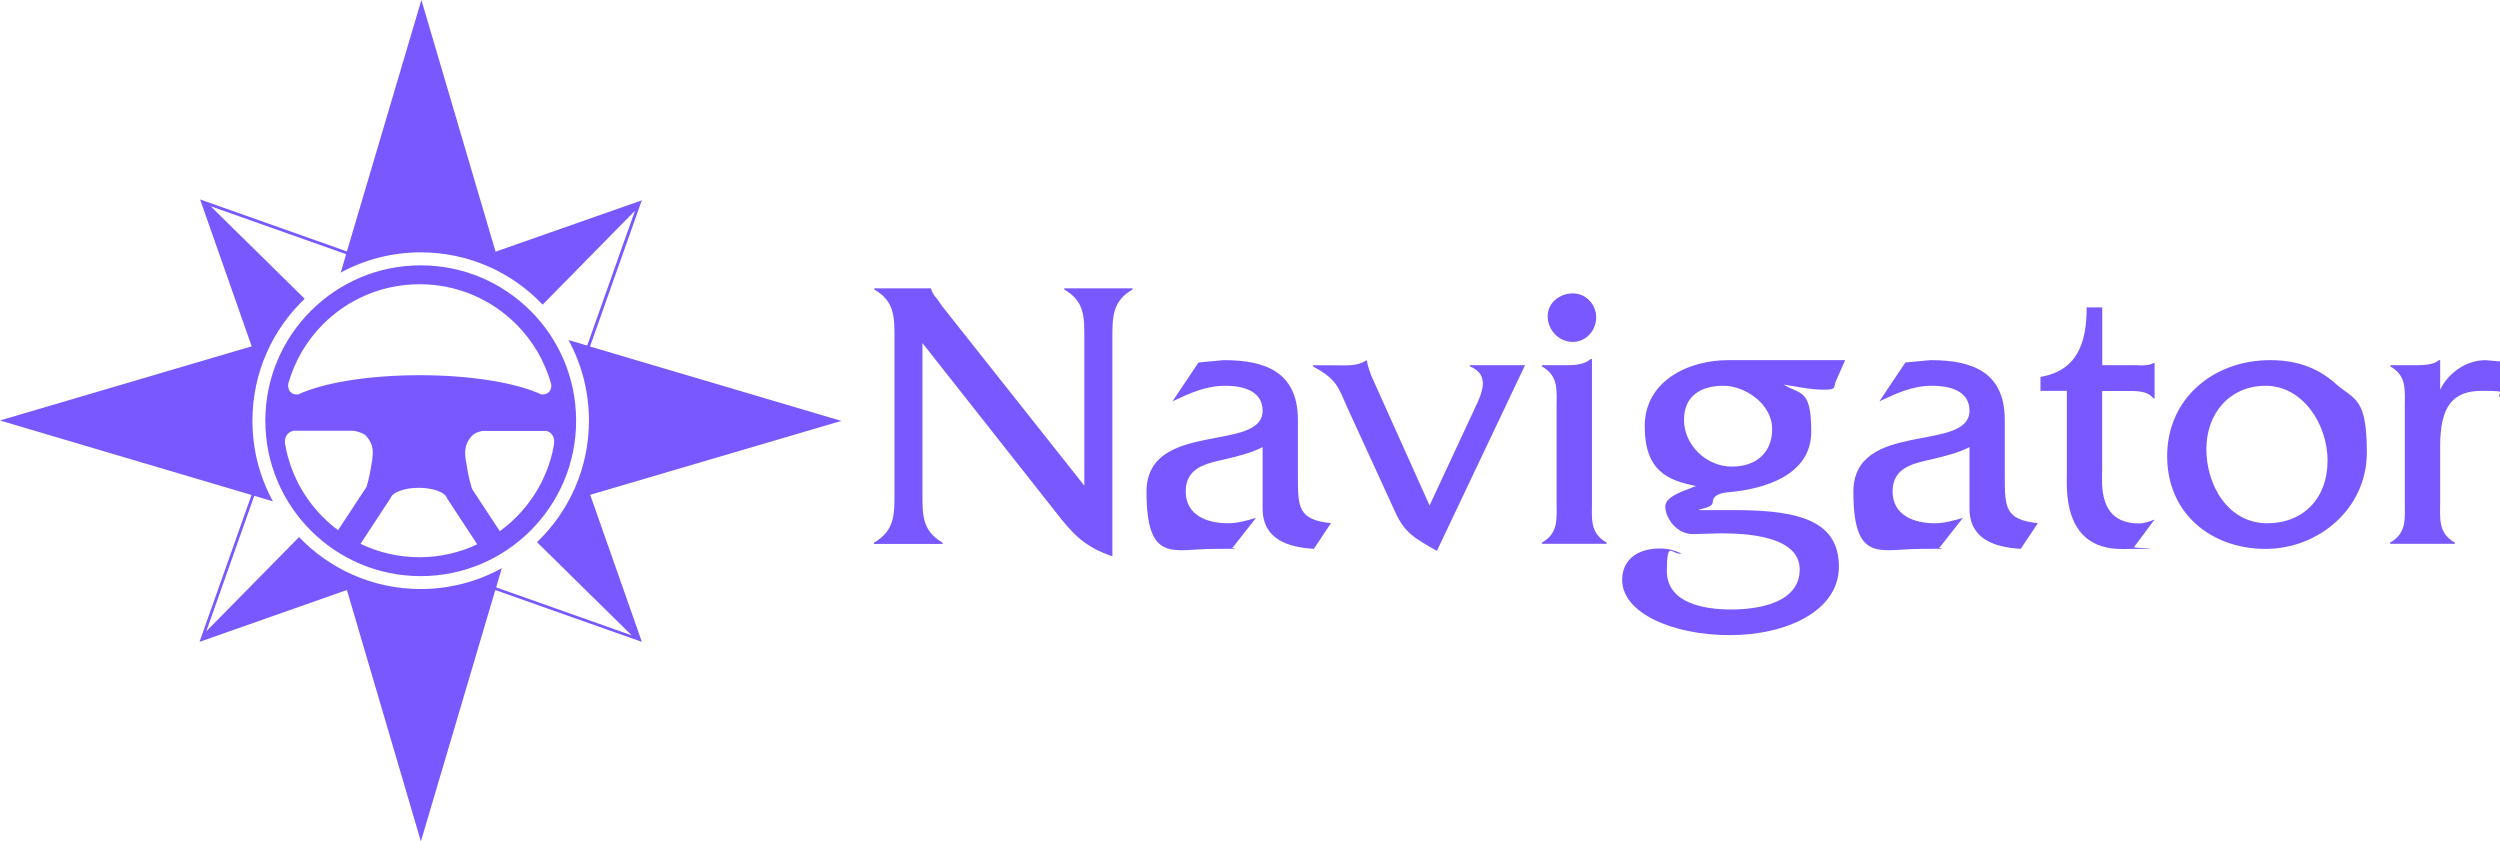 <?xml version="1.0" encoding="UTF-8"?> <svg xmlns="http://www.w3.org/2000/svg" xmlns:svg="http://www.w3.org/2000/svg" xmlns:sodipodi="http://sodipodi.sourceforge.net/DTD/sodipodi-0.dtd" xmlns:rdf="http://www.w3.org/1999/02/22-rdf-syntax-ns#" xmlns:inkscape="http://www.inkscape.org/namespaces/inkscape" xmlns:dc="http://purl.org/dc/elements/1.1/" xmlns:cc="http://creativecommons.org/ns#" id="svg2" version="1.1" viewBox="0 0 3003.7 1011"><defs><style> .st0 { fill: #7958ff; } </style></defs><g id="g10"><g id="g12"><g id="g14"><g id="g16"><path id="path22" class="st0" d="M665.1,537.3c0,.3,0,.5-.2.8h0c-6.5,32.2-22.4,61-44.8,83.4-6.1,6.1-12.6,11.6-19.6,16.7l-33.2-50.5c-.4-1.1-.7-2.2-1.1-3.4-3-9.9-4.7-20.2-6.4-30.5-1.7-10.8-1.6-19.9,6.1-28.9,1.8-2.1,3.9-3.7,6.1-4.8,2.3-1,4.7-1.7,7.3-2.3h77.6c6.2,2,9.5,7.3,8.9,14.8-.3,1.5-.5,3-.8,4.6h.1ZM504.1,669.5c-25.4,0-49.5-5.8-70.9-16.1l36-54.9c.4-1.2,1.2-2.4,2.3-3.6h0c5.3-5.2,17.5-8.8,31.6-8.8s26.4,3.6,31.6,8.7h0c1.1,1.2,1.9,2.4,2.3,3.7l36.4,55.5c-21.1,10-44.8,15.5-69.7,15.5h.3ZM388.2,621.5c-23.8-23.8-40.3-54.8-45.9-89.5-.4-7.7,3.6-13,10.6-14.5h71.3c4.8.6,9.3,2.1,13.3,4.3,1.2.9,2.4,1.9,3.4,3.1,7.7,9,7.8,18,6.1,28.9-1.6,10.2-3.4,20.5-6.4,30.5,0,.3-.2.6-.3.8l-34.1,51.9c-6.4-4.8-12.4-9.9-18-15.6h0ZM346.3,461.1c7.7-27.4,22.3-52,41.9-71.6,29.7-29.7,70.6-48,116-48s86.2,18.3,116,48c19.9,19.9,34.6,44.8,42.2,72.6.4,7.8-4.1,12.3-12.1,11.8-29.4-13.8-83.8-23.1-146.1-23.1s-116.7,9.3-146.1,23.2c-8.1.4-12.7-4.5-11.8-12.9h0ZM637.5,373.5c-33.8-33.8-80.4-54.7-132-54.7s-98.2,20.9-132,54.7c-33.8,33.8-54.7,80.4-54.7,132s20.9,98.2,54.7,132c33.8,33.8,80.4,54.7,132,54.7s98.2-20.9,132-54.7,54.7-80.4,54.7-132-20.9-98.2-54.7-132ZM758.6,763.2l-162.5-57.5,6.8-23c-28.9,15.9-62.1,25-97.5,25-57.5,0-109.3-24-146.1-62.4l-111.5,113.3,57.7-162.9,22.4,6.6c-15.7-28.7-24.6-61.7-24.6-96.8,0-57.7,24.1-109.7,62.8-146.5l-113-111.2,162.8,57.6-6.5,22.1c28.6-15.5,61.3-24.3,96.1-24.3,57.7,0,109.7,24.1,146.5,62.8l110.9-112.8-57.4,162-22.5-6.7c15.7,28.7,24.6,61.7,24.6,96.8,0,57.5-24,109.3-62.4,146.1l113.4,111.6v.2ZM708.9,416.3l62.2-175.6-175.7,61.7L506.3,0l-89.5,302.1-176.4-62.5,62,176.5L0,505.2l302.2,89.5-62.5,176.5,177.1-62.3,88.9,302,89.4-302,176.1,62.3-62.1-176.7,301.8-88.8-302.1-89.4h0ZM1889.8,410.8c15.9,0,28-14,28-29.4s-12.1-28.9-28-28.9-30.3,11.2-30.3,27.5,13.1,30.8,30.3,30.8ZM2986.9,432.7c-23.3,0-44.8,14.5-55.1,35.5v-35.5h-1.4c-6.5,5.6-17.7,6.1-28.5,6.1h-29.9v1.4c20.1,11.7,17.3,28.5,17.3,49.9v111.5c0,21.5,2.8,38.7-17.7,50.4v1.4h77.9v-1.4c-20.5-11.7-17.7-28.9-17.7-50.4v-65.3c0-48.1,14.9-66.7,50.4-66.7s16.3,1.9,21.5,7.5v-42.9l-16.8-1.4h0ZM2724.2,628.7c-47.6,0-73.3-46.2-73.3-89.1s28-76.1,71.4-76.1,74.2,44.8,74.2,90.1-29.4,75.1-72.3,75.1h0ZM2805.4,460.2c-22.4-19.6-48.1-27.5-77.9-27.5-67.2,0-123.7,45.3-123.7,115.3s54.1,111.5,118.1,111.5,121.8-48.5,121.8-115.7-14.5-62.5-38.3-83.5h0ZM1766.2,440.2c24.7,10.3,14.5,32.2,5.1,51.8l-53.7,115.3-67.7-150.7c-3.7-7.9-7-17.7-7.5-23.3h-1.4c-10.3,7-23.8,5.6-38.3,5.6h-25.2v1.4c28.9,15.4,30.3,24.7,41.5,49.9l56.5,123.2c12.1,27.5,24.3,33.1,50.9,48.5l105.9-223.1h-66.3v1.4h.2ZM1912.7,601.6v-170.3h-1.4c-7.9,7-19.6,7.5-30.3,7.5h-28.5v1.4c20.5,11.7,17.7,28.5,17.7,49.9v111.5c0,21.5,2.8,38.7-17.7,50.4v1.4h77.9v-1.4c-20.5-11.7-17.7-28.9-17.7-50.4ZM2080.7,560.6c-30.3,0-57.4-25.7-57.4-56s21.9-41.1,47.6-41.1,58.3,21.9,58.3,51.8-20.5,45.3-48.5,45.3ZM2206.2,457l10.7-24.3h-140.5c-48.1,0-100.3,25.2-100.3,79.3s28,65.3,61.6,71.9c-9.8,4.7-36.9,11.2-36.9,24.7s13.5,33.6,34.1,33.1l32.2-.9c28.5,0,95.2,2.3,95.2,43.4s-51.8,48.1-82.6,48.1-77-7-77-46.2,6.1-18.7,17.7-21c-8.9-4.2-16.8-6.1-26.6-6.1-23.8,0-44.8,11.7-44.8,37.8,0,39.7,60.7,66.3,129.3,66.3s131.1-29.4,131.1-82.1-42.9-68.1-123.7-68.1-28,1.4-28-8.9,12.6-12.1,19.1-12.6c42.5-3.7,99.4-20.1,99.4-72.8s-13.5-43.9-33.1-56.5c15.9,2.3,31.7,6.1,48.1,6.1s11.2-2.8,14.9-11.2h.1ZM2569.7,438.8h-43.9v-69.5h-18.7c0,43.4-11.7,76.1-55.5,83.5v16.8h31.7v97.1c0,18.2-6.5,92.9,65.8,92.9s10.3-.9,14.9-2.3l24.7-33.1c-6.1,2.3-12.1,4.7-18.7,4.7-49.9,0-44.3-48.1-44.3-65.8v-93.3h28c12.1,0,26.1-.9,33.6,8.9h1.4v-42.5h-1.4c-4.7,2.8-11.7,2.8-17.7,2.8v-.2ZM2408.7,573.6v-70c-.5-56.5-38.7-70.9-89.1-70.9l-30.3,2.8-31.3,46.7c21-9.8,39.7-18.7,63.5-18.7s44.8,7.5,44.8,29.9c0,50.9-139.5,10.7-139.5,97.5s32.7,68.6,79.8,68.6,16.3-.9,24.3-2.3l27.5-35c-11.2,3.3-22.4,6.5-33.6,6.5-24.7,0-50.9-9.3-50.9-38.3s25.2-33.6,47.6-38.7c15.4-3.7,31.3-7.5,44.8-14.5v73.7c0,37.3,30.8,46.7,61.6,48.5l20.5-30.8c-38.7-4.2-39.7-18.2-39.7-55.1h0ZM1559.4,573.6v-70c-.5-56.5-38.7-70.9-89.1-70.9l-30.3,2.8-31.3,46.7c21-9.8,39.7-18.7,63.5-18.7s44.8,7.5,44.8,29.9c0,50.9-139.5,10.7-139.5,97.5s32.7,68.6,79.8,68.6,16.3-.9,24.3-2.3l27.5-35c-11.2,3.3-22.4,6.5-33.6,6.5-24.7,0-50.9-9.3-50.9-38.3s25.2-33.6,47.6-38.7c15.4-3.7,31.3-7.5,44.8-14.5v73.7c0,37.3,30.8,46.7,61.6,48.5l20.5-30.8c-38.7-4.2-39.7-18.2-39.7-55.1h0ZM1278.5,347.8c24.7,14,24.3,32.7,24.3,58.8v176.9l-170.8-215.6-6.5-9.3c-3.3-3.7-5.1-6.1-7-11.7v-.5h-68.1v1.4c24.3,14,24.3,32.7,24.3,58.8v186.2c0,26.1,0,44.8-24.7,59.3v1.4h82.6v-1.4c-24.7-14.5-24.3-33.1-24.3-59.3v-180.6l160.1,203c20.5,26.6,35,42,68.1,53.2v-261.8c0-26.1,0-44.8,24.3-58.8v-1.4h-82.1v1.4"></path></g></g></g></g></svg> 